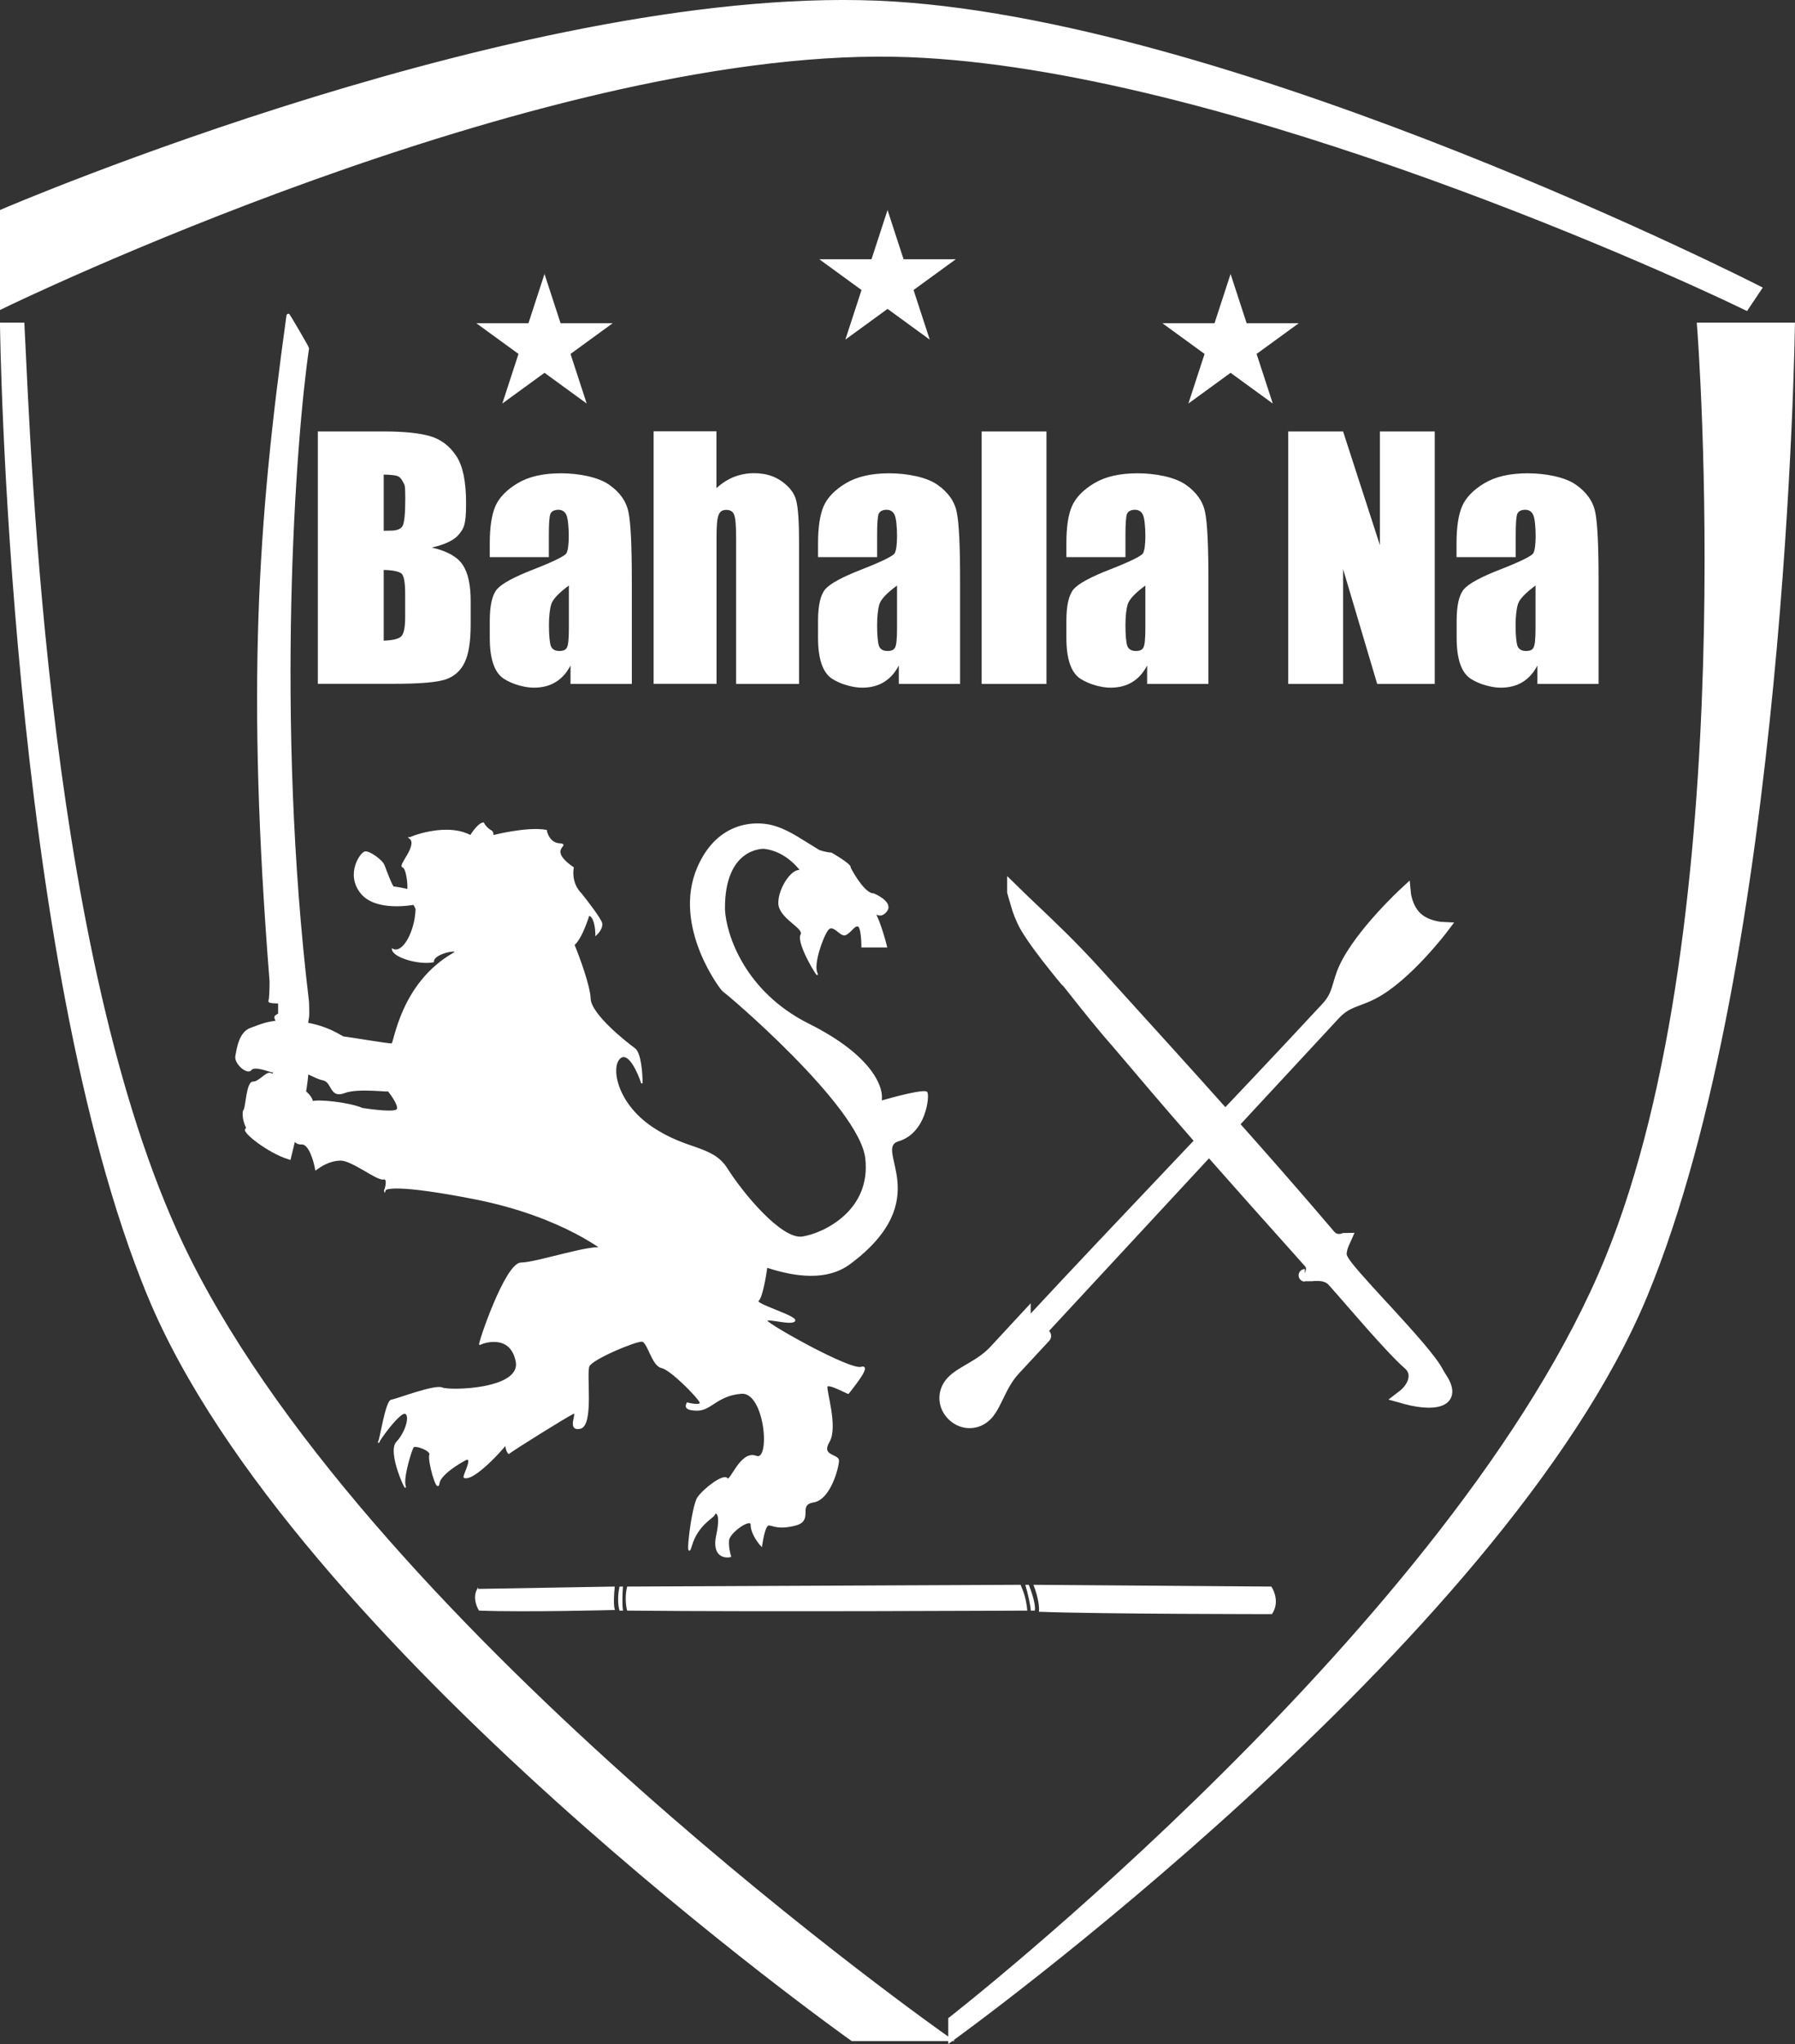 <?xml version="1.0" encoding="UTF-8"?>
<svg xmlns="http://www.w3.org/2000/svg" version="1.1" viewBox="0 0 1531.6 1743">
  <rect x="0" y="0" width="1531.6" height="1743" fill="#333333" stroke="none"/>
  <defs>
    <style>
      .cls-1 {
        stroke-linecap: round;
        stroke-width: 5.2px;
      }

      .cls-1, .cls-2, .cls-3, .cls-4, .cls-5, .cls-6 {
        stroke: #fff;
      }

      .cls-1, .cls-7, .cls-4, .cls-5 {
        fill: #fff;
      }

      .cls-2 {
        stroke-width: 2.6px;
      }

      .cls-2, .cls-3, .cls-6 {
        fill: none;
      }

      .cls-3 {
        stroke-width: 1.2px;
      }

      .cls-4 {
        stroke-width: 10.7px;
      }

      .cls-5 {
        stroke-width: 9.9px;
      }
    </style>
  </defs>
  <!-- Generator: Adobe Illustrator 28.7.1, SVG Export Plug-In . SVG Version: 1.2.0 Build 142)  -->
  <g>
    <g id="Ebene_1">
      <g id="Ebene_1-2" data-name="Ebene_1">
        <g>
          <path class="cls-7" d="M246.9,987.5c9.3-38.1,12.4-49.9,14.5-67.5s-2.1-37.2,1-52.8c.4-2,0-10.8,0-12.7-29-241.6-11.4-480.2,0-557.5,0-.6-16.5-29-16.6-28.4-24.9,179-34.2,318.8-14.5,568.2,0,5.2-.2,15.8-1,16.6s5.2,1,8.3,1v10.8c-.7.3-2.3,1.2-3.1,2-1,1,4.6,7,0,15.6-1,2,3.1,11.7-2.1,19.6,1.4,4.6,2.7,14.9-3.1,19.6-1.2,1,4.1,16.6-6.2,21.5,1.4,3.9.6,13.3-13.5,19.6-3.1,1.4,18.3,18.9,36.3,24.5h0Z"/>
          <path class="cls-2" d="M262.4,867.2c-3.1,15.6,1,35.2-1,52.8-2.1,17.6-5.2,29.3-14.5,67.5-18-5.5-39.4-23.1-36.3-24.5,14.1-6.3,14.9-15.6,13.5-19.6,10.4-4.9,5-20.5,6.2-21.5,5.8-4.7,4.5-15,3.1-19.6,5.2-7.8,1-17.6,2.1-19.6,4.6-8.6-1-14.7,0-15.6.8-.8,2.4-1.6,3.1-2M262.4,867.2c.4-2,0-10.8,0-12.7M262.4,867.2s-15.5,2-23.8-2M262.4,854.5c-29-241.6-11.4-480.2,0-557.5,0-.6-16.5-29-16.6-28.4-24.9,179-34.2,318.8-14.5,568.2,0,5.2-.2,15.8-1,16.6s5.2,1,8.3,1M262.4,854.5c-5.5,1-18,2.3-23.8,0M238.6,854.5v10.8"/>
          <path class="cls-7" d="M271.4,367.9h55.8c17.6,0,31,1.4,40,4.1,9.1,2.7,16.5,8.3,22.1,16.8,5.6,8.3,8.4,21.8,8.4,40.4s-2,21.4-6,26.3c-3.9,5-11.7,8.8-23.3,11.4,12.9,2.9,21.7,7.8,26.3,14.6,4.6,6.7,6.9,17.1,6.9,31.1v19.9c0,14.5-1.7,25.3-5.1,32.3-3.3,7-8.6,11.8-15.8,14.4-7.3,2.6-22.2,3.9-44.7,3.9h-64.8v-215.3h.2ZM327.4,404.7v47.9c2.4,0,4.3-.1,5.6-.1,5.5,0,9-1.3,10.5-4s2.3-10.5,2.3-23.3-.6-11.4-1.9-14.1c-1.2-2.7-2.9-4.5-4.9-5.2s-5.8-1.1-11.6-1.2h0ZM327.4,486.1v60.2c7.9-.3,12.9-1.5,15-3.7,2.2-2.2,3.3-7.7,3.3-16.4v-20.1c0-9.2-1-14.8-2.9-16.8-2-1.9-7.1-3.1-15.4-3.3h0ZM468.3,475.1h-50.4v-11.8c0-13.7,1.6-24.2,4.7-31.5,3.2-7.4,9.5-14,19-19.7s21.8-8.5,37-8.5,31.9,3.2,41.1,9.7c9.2,6.4,14.8,14.3,16.6,23.7,1.9,9.3,2.8,28.5,2.8,57.7v88.5h-52.3v-15.7c-3.3,6.3-7.5,11-12.8,14.2-5.1,3.1-11.3,4.7-18.5,4.7s-18-2.6-25.9-7.8c-7.8-5.3-11.7-16.9-11.7-34.7v-14.5c0-13.2,2.1-22.2,6.2-27,4.2-4.8,14.5-10.4,31-16.8,17.6-6.9,27.1-11.6,28.3-14s1.9-7.3,1.9-14.6-.7-15.2-2.1-18c-1.3-2.8-3.6-4.3-6.8-4.3s-5.9,1.2-6.8,3.6c-.9,2.3-1.3,8.4-1.3,18.2v18.5h0ZM485.4,499.3c-8.6,6.3-13.6,11.6-15,15.8-1.3,4.3-2,10.4-2,18.3s.6,15,1.7,17.7c1.2,2.7,3.6,4,7.2,4s5.5-1,6.5-3.1c1.1-2.1,1.6-7.6,1.6-16.5v-36.3h0ZM611.3,367.9v48.4c4.6-4.3,9.6-7.4,14.9-9.6,5.4-2.1,11.2-3.2,17.3-3.2,9.4,0,17.4,2.4,23.9,7.2,6.6,4.8,10.7,10.3,12.1,16.6,1.5,6.2,2.3,17.6,2.3,34.2v121.7h-53.7v-124.2c0-10.3-.5-16.9-1.6-19.8-1-2.9-3.2-4.4-6.8-4.4s-5.5,1.5-6.6,4.5c-1.2,3-1.7,9-1.7,17.9v125.9h-53.7v-215.3h53.7-.1ZM748.4,475.1h-50.4v-11.8c0-13.7,1.6-24.2,4.7-31.5,3.2-7.4,9.5-14,19-19.7s21.8-8.5,37-8.5,31.9,3.2,41.1,9.7c9.2,6.4,14.8,14.3,16.6,23.7,1.9,9.3,2.8,28.5,2.8,57.7v88.5h-52.3v-15.7c-3.3,6.3-7.5,11-12.8,14.2-5.1,3.1-11.3,4.7-18.5,4.7s-18-2.6-25.9-7.8c-7.8-5.3-11.7-16.9-11.7-34.7v-14.5c0-13.2,2.1-22.2,6.2-27,4.2-4.8,14.5-10.4,31-16.8,17.6-6.9,27.1-11.6,28.3-14s1.9-7.3,1.9-14.6-.7-15.2-2.1-18c-1.3-2.8-3.6-4.3-6.8-4.3s-5.9,1.2-6.8,3.6c-.9,2.3-1.3,8.4-1.3,18.2v18.5h0ZM765.4,499.3c-8.6,6.3-13.6,11.6-15,15.8-1.3,4.3-2,10.4-2,18.3s.6,15,1.7,17.7c1.2,2.7,3.6,4,7.2,4s5.5-1,6.5-3.1c1.1-2.1,1.6-7.6,1.6-16.5v-36.3h0ZM892.9,367.9v215.3h-55.3v-215.3h55.3ZM960.3,475.1h-50.4v-11.8c0-13.7,1.5-24.2,4.7-31.5,3.2-7.4,9.5-14,19-19.7s21.8-8.5,37-8.5,31.9,3.2,41.1,9.7c9.2,6.4,14.8,14.3,16.6,23.7,1.9,9.3,2.8,28.5,2.8,57.7v88.5h-52.3v-15.7c-3.3,6.3-7.5,11-12.8,14.2-5.1,3.1-11.3,4.7-18.5,4.7s-18-2.6-25.9-7.8c-7.8-5.3-11.7-16.9-11.7-34.7v-14.5c0-13.2,2.1-22.2,6.2-27,4.2-4.8,14.5-10.4,31-16.8,17.6-6.9,27.1-11.6,28.3-14,1.2-2.4,1.9-7.3,1.9-14.6s-.7-15.2-2.1-18c-1.3-2.8-3.6-4.3-6.8-4.3s-5.9,1.2-6.8,3.6c-.9,2.3-1.3,8.4-1.3,18.2v18.5h0ZM977.3,499.3c-8.6,6.3-13.6,11.6-15,15.8-1.3,4.3-2,10.4-2,18.3s.6,15,1.7,17.7c1.2,2.7,3.6,4,7.2,4s5.5-1,6.5-3.1c1.1-2.1,1.6-7.6,1.6-16.5v-36.3h0ZM1224.2,367.9v215.3h-49.1l-29.1-97.9v97.9h-46.8v-215.3h46.8l31.4,96.9v-96.9h46.8,0ZM1293.2,475.1h-50.4v-11.8c0-13.7,1.6-24.2,4.7-31.5,3.2-7.4,9.5-14,19-19.7s21.8-8.5,37-8.5,31.9,3.2,41.1,9.7c9.2,6.4,14.8,14.3,16.6,23.7,1.9,9.3,2.8,28.5,2.8,57.7v88.5h-52.2v-15.7c-3.3,6.3-7.5,11-12.8,14.2-5.1,3.1-11.3,4.7-18.5,4.7s-18-2.6-25.9-7.8c-7.8-5.3-11.7-16.9-11.7-34.7v-14.5c0-13.2,2.1-22.2,6.2-27,4.2-4.8,14.5-10.4,31-16.8,17.6-6.9,27.1-11.6,28.3-14,1.2-2.4,1.9-7.3,1.9-14.6s-.7-15.2-2.1-18c-1.3-2.8-3.6-4.3-6.8-4.3s-5.9,1.2-6.8,3.6c-.9,2.3-1.3,8.4-1.3,18.2v18.5h0ZM1310.2,499.3c-8.6,6.3-13.6,11.6-15,15.8-1.3,4.3-2,10.4-2,18.3s.6,15,1.7,17.7c1.2,2.7,3.6,4,7.2,4s5.5-1,6.5-3.1c1.1-2.1,1.6-7.6,1.6-16.5v-36.3h0Z"/>
          <path class="cls-1" d="M128.4,1104.4C9.5,817.4,2.6,277.7,2.6,277.7h15.7c5.8,113.5,20.2,553.5,141.4,796,161.9,323.8,646.7,664.2,646.7,664.2h-78.8s-476.7-337.8-599.2-633.5h0Z"/>
          <path class="cls-1" d="M1403.1,1104.4c118.9-287,125.8-826.7,125.8-826.7h-78.3s39.9,506.9-78.6,796c-127.7,311.5-560.3,648.5-560.3,648.5v15.7s468.9-337.8,591.4-633.5Z"/>
          <path class="cls-1" d="M762.8,45.8C454.4,40.3,2.6,260.2,2.6,260.2v-79.4S458.6-15.2,762.8,3.9c299.4,18.9,737.5,242.3,737.5,242.3l-10.5,15.7c-78.1-37.9-464.9-211.4-727-216.1h0Z"/>
          <path class="cls-5" d="M874.4,1124.2c1.7-1.9,4.6,3.7,6.3,1.8,71.8-77.4,179.6-189.3,251.3-266.7,10.5-11.3,8.9-19.8,15.3-33.8,13.4-29.1,51.5-64.2,51.5-64.2,0,0,1.1,12.2,9.1,20.4,8.6,8.9,23.2,9.5,23.2,9.5,0,0-31.5,41.7-60.1,56.2-14.2,7.2-21.7,6.2-32.5,17.8l-72.1,77.7c-62.3,67.2-135.6,146.2-177.1,191-1.7,1.9,4.1,4.3,2.3,6.1-8,8.6-15.8,17-25.9,27.9-12,12.9-15.5,29.6-23.4,38.2-8.3,8.9-20.7,8.8-29,1.1-8.3-7.7-9.4-20.1-1.1-29,8-8.6,24.4-13.4,36.4-26.3,10.1-10.9,17.9-19.4,25.9-28v.3Z"/>
          <path class="cls-4" d="M910.4,835.9h0v.2l-4.2,3.3c2.8-2.2,4.2-3.3,4.2-3.3h0v.2c0,0,.6.6.6.6.4.5,1,1.3,1.8,2.3,1.5,1.9,3.6,4.6,6.1,7.7,4.8,6.1,10.9,13.7,15.7,19.6,8.1,9.9,14.2,17.1,20.9,24.7,4.2,4.9,8.6,10,13.8,16.2,46.3,54.9,94.8,109.1,129.2,147.5,7,7.8,13.4,15,19.1,21.4,2.3,2.6,2.3,5.6,1.9,7.6-.2,1.2-.6,2.3-.9,3.3.8,0,1.5,0,2.2-.2,2.5,0,5.4-.2,8.3.4s6.1,1.9,8.5,4.6c4.7,5.2,10.4,11.8,16.5,18.8,5.5,6.3,11.3,12.9,16.9,19.3,12.2,13.7,23.8,26.3,31.3,32.8,3.6,3.1,5.2,7.2,4.9,11.3-.2,3.9-2,7.6-4.2,10.6-1.7,2.3-4,4.5-6.5,6.4,2.5.7,5.3,1.5,8.2,2.1,6,1.3,12.2,2,17.5,1.6,5.4-.4,8.6-1.9,10.2-3.9,1.9-2.5,1.9-5.6.2-9.8-.8-2-1.9-4-3.1-5.8-.3-.5-.6-.9-.9-1.4-.8-1.2-1.6-2.6-2.1-3.5-2.5-5-8.6-13-16.9-22.7-8.2-9.6-18-20.3-27.6-30.8-1-1-1.9-2.1-2.9-3.1-8.5-9.2-16.6-18.1-22.8-25.2-3.4-4-6.4-7.5-8.5-10.4-1-1.4-2-2.8-2.6-4.1-.6-1-1.5-2.8-1.5-4.8,0-3.1,1-6.2,2-8.7.5-1.3,1.1-2.8,1.7-4.1-.4,0-.8.3-1.2.4-1.5.4-3.5.8-5.6.4-2.3-.4-4.4-1.6-6.1-3.5-56.5-66.5-115.9-132.1-193.2-217.2-1.9-2.1-3.8-4.2-5.7-6.3-20.8-22.9-38.9-40.1-54.2-54.6-6-5.7-11.6-11-16.7-16v.7c.5,1.8,1,3.4,1.4,4.9,2.9,10,3.3,11.6,6.8,19.5,3.2,7.3,12.2,19.9,20.9,31.2,4.3,5.5,8.3,10.5,11.3,14.2,1.5,1.8,2.7,3.3,3.6,4.3.4.5.8.9,1,1.2,0,0,.2.2.3.3h0l.4-.2ZM1116.6,1092h0ZM1113.4,1087.5q-.2,0,0,0h0ZM1153.9,1054.5h0ZM865.8,756.9h0Z"/>
          <path class="cls-7" d="M464.5,233.3l13.8,42.3h44.5l-36,26.2,13.8,42.3-36-26.2-36,26.2,13.8-42.3-36-26.2h44.5l13.8-42.3h-.2Z"/>
          <path class="cls-7" d="M757.2,178.8l13.8,42.3h44.5l-36,26.2,13.8,42.3-36-26.2-36,26.2,13.8-42.3-36-26.2h44.5l13.8-42.3h-.2Z"/>
          <path class="cls-7" d="M1049.9,233.3l13.8,42.3h44.5l-36,26.2,13.8,42.3-36-26.2-36,26.2,13.8-42.3-36-26.2h44.5l13.8-42.3h-.2Z"/>
          <path class="cls-7" d="M349.7,714.5c10.4-4.4,35.3-10.9,51.8-1.7,0,0,6.3-10.4,10.9-10.9.8,1.7,2.9,4.6,6.9,6.9,1.4.8,1.2,4,1.2,4,0,0,28.8-7.5,45.5-4.6.6,3.6,3.7,11.1,11.5,11.5,9.8.6-12.1,4,11.5,20.2,0,0-2.9,12.7,6.9,22.5,5.4,6.7,16.4,21.1,17.3,24.8.9,3.7-2.7,8.1-4.6,9.8,0-5.4-1.3-16.2-6.3-16.7,0,0-5.8,19.6-12.7,25.3,4.4,10.8,13.4,35,13.8,46.1.6,13.8,31.7,38,38,42.6,5.1,3.7,6.3,21.1,6.3,29.4-3.1-9.6-11.1-27.4-18.4-21.9-9.2,6.9-4,38.6,26.5,59.3s51.8,15.6,64.5,35.7c12.7,20.2,46.1,61.1,64.5,58.2s59.3-22.5,54.1-67.4-121-142.9-121.5-142.3c-.6.6-43.8-54.7-21.9-105.4,17.5-40.6,51.8-39.9,66.8-34.6,12.3,4,23.5,12.3,36.6,20.1,7.9,2.6,10.7,2,10.7,2.4,0,0,17.1,9.8,15.6,12.1,3.9,7.6,13.3,22.7,20.2,22.5,5.6,2.3,15.6,8.4,10.9,14.4-4.6,6-9.2,2.5-10.9,0,5.8,9.4,10.9,30.5,10.9,30.5h-20.7s0-17.3-3.5-17.9c-3.5-.6-6.1,5.4-10.8,7.5-4,1.8-10.6-10.4-15.2-4-4.6,6.3-12.7,29.4-9.2,36.9s-17.3-25.3-13.2-32.8c3.2-6-19-14.2-19-27.1s12.1-30.3,19-27.1c0,0-11.5-17.3-31.7-19.6,0,0-34.6-1.7-34,52.4,1,21.1,16.7,70.3,72,97.9,55.3,27.6,64.1,55.3,61.6,65.7,12.5-3.6,37.8-10.3,39.2-7.5,1.7,3.5-1.2,34-24.2,40.9s32.8,49.5-41.5,104.8c-19.6,14.6-46.7,10.9-70.9,2.9-1.2,8.6-4.3,26.5-7.5,28.8-4,2.9,34.6,13.8,31.1,17.3-3.5,3.4-24.8-3.5-23.6,0,1.2,3.4,70.9,42.6,80.6,39.7,9.8-2.9-10.9,21.3-10.9,21.9s-17.3-9.2-18.4-5.8c-1.2,3.5,9.2,34.6,1.7,47.2-7.5,12.7,8.1,10.9,8.1,16.1s-6.9,32.8-21.3,35.1c-14.4,2.3,0,15.5-15,19.6-15,4-19.6,0-23,0s-5.4,11.9-6.3,17.8c-2.9-3.1-8.6-10.9-8.6-17.8s-19,6.3-19.6,13.2c-.5,5.5,1,11.5,1.7,13.8-5.4,1.2-15.2-.8-11.5-17.9,4.6-21.3-1.7-20.2-2.3-17.8-.6,2.3-14.4,8.6-19.6,26.5-5.2,17.9.6-33.4,5.8-40.9s21.9-20.2,24.8-16.1c2.9,4,11.5-24.2,24.8-19,13.2,5.2,8.1-55.9-12.7-54.1-20.7,1.7-25.9,14.4-37.4,14.4s-9.6-3.8-8.6-5.8c4.4,1.2,12.8,2.5,10.9-1.1-2.3-4.6-24.8-27.7-32.8-29.4-8.1-1.7-11.5-21.9-16.7-22.5s-42.6,15-45.5,21.3,4,50.7-7.5,53-.6-15-5.8-12.7-54.1,32.8-54.7,34c-.5,1-3.3-4.4-2.3-7.9-5.8,7.2-27.7,31-35.7,28.7-1.7-.5,8.1-16.7,1.7-15.6-7.5,3.8-22.7,13.4-23.6,20.7-1.2,9.2-9.2-20.2-7.5-24.2s-12.7-9.2-14.4-6.9c-1.7,2.3-9.2,26.5-6.9,33.4s-15-28.8-6.9-37.4,12.1-23.6,6.9-24.8c-4.5-1-18.7,18.1-21.9,23.4-.2.9-.4,1.4-.6,1.4s0-.5.6-1.4c1.8-6.5,6.3-33.8,10.4-34.3,4.6-.6,36.9-13.2,43.2-10.4s68.5,1.7,63.4-23-29.4-15.6-31.1-14.4c-1.7,1.2,21.9-69.1,35.1-69.1s58.7-15.3,68.3-12.8c-8.2-5.7-43.9-29.8-108.7-42.5-55.3-10.8-72.8-9.9-75.7-7.5,0,.4-.3.8-.4,1.2-.2-.4,0-.8.4-1.2,1.2-4,2.2-10-1.5-9.2-5.2,1.2-26.5-16.1-36.3-16.1s-17.5,5.4-21.3,8.1c-1.3-7.5-5.6-22.3-12.1-21.9-8.1.6-8.1-9.8-9.8-10.9s-23,11.5-31.7,4c-8.6-7.5-9.2-20.2-7.5-21.9s2.3-23.6,7.5-23.6,10.9-8.1,14.4-7.5,34,12.1,36.3,24.2c4-1.7,30.5.6,42.6,5.8,8.4,1.3,26.2,3.5,29.4,1.2,4-2.9-8.1-17.9-7.5-16.7s-25.3-2.9-37.4,1.7c-12.1,4.6-9.8-9.2-17.9-10.9s-13.8-7.5-21.9-6.9-20.7,0-21.9,0-15-5.8-17.9-1.7c-2.9,4-13.8-5.2-12.7-11.5,1.2-6.3,2.9-20.2,12.7-23.6,9.8-3.5,19-8.6,43.2-5.2,24.2,3.5,34,12.7,36.3,12.7s38.6,6.3,40.9,5.8c2.3-.6,7.5-51.3,52.4-77.2,8.6-5-17.3-1.2-17.3,6.9-12.1,2.3-33.6-3.9-34.6-10.4,9.2,4.6,19.7-15.7,20.2-34.6-.6-1.3-1.8-4-2.3-4s-32.3,6.3-44.9-9.8c-12.7-16.1,0-34,3.5-34.6s14.4,6.9,16.1,11.5c1.7,4.6,6.9,18.4,8.1,18.4s10.9,1.7,12.1,2.3,0-18.4-4-19.6c-4-1.2,13.8-18.4,5.8-24.8h0Z"/>
          <path class="cls-3" d="M349.7,714.5c10.4-4.4,35.3-10.9,51.8-1.7,0,0,6.3-10.4,10.9-10.9.8,1.7,2.9,4.6,6.9,6.9,1.4.8,1.2,4,1.2,4,0,0,28.8-7.5,45.5-4.6.6,3.6,3.7,11.1,11.5,11.5,9.8.6-12.1,4,11.5,20.2,0,0-2.9,12.7,6.9,22.5,5.4,6.7,16.4,21.1,17.3,24.8.9,3.7-2.7,8.1-4.6,9.8,0-5.4-1.3-16.2-6.3-16.7,0,0-5.8,19.6-12.7,25.3,4.4,10.8,13.4,35,13.8,46.1.6,13.8,31.7,38,38,42.6,5.1,3.7,6.3,21.1,6.3,29.4-3.1-9.6-11.1-27.4-18.4-21.9-9.2,6.9-4,38.6,26.5,59.3s51.8,15.6,64.5,35.7c12.7,20.2,46.1,61.1,64.5,58.2s59.3-22.5,54.1-67.4-121-142.9-121.5-142.3c-.6.6-43.8-54.7-21.9-105.4,17.5-40.6,51.8-39.9,66.8-34.6,12.3,4,23.5,12.3,36.6,20.1,7.9,2.6,10.7,2,10.7,2.4,0,0,17.1,9.8,15.6,12.1,3.9,7.6,13.3,22.7,20.2,22.5,5.6,2.3,15.6,8.4,10.9,14.4-4.6,6-9.2,2.5-10.9,0,5.8,9.4,10.9,30.5,10.9,30.5h-20.7s0-17.3-3.5-17.9c-3.5-.6-6.1,5.4-10.8,7.5-4,1.8-10.6-10.4-15.2-4-4.6,6.3-12.7,29.4-9.2,36.9s-17.3-25.3-13.2-32.8c3.2-6-19-14.2-19-27.1s12.1-30.3,19-27.1c0,0-11.5-17.3-31.7-19.6,0,0-34.6-1.7-34,52.4,1,21.1,16.7,70.3,72,97.9,55.3,27.6,64.1,55.3,61.6,65.7,12.5-3.6,37.8-10.3,39.2-7.5,1.7,3.5-1.2,34-24.2,40.9s32.8,49.5-41.5,104.8c-19.6,14.6-46.7,10.9-70.9,2.9-1.2,8.6-4.3,26.5-7.5,28.8-4,2.9,34.6,13.8,31.1,17.3-3.5,3.4-24.8-3.5-23.6,0,1.2,3.4,70.9,42.6,80.6,39.7,9.8-2.9-10.9,21.3-10.9,21.9s-17.3-9.2-18.4-5.8c-1.2,3.5,9.2,34.6,1.7,47.2-7.5,12.7,8.1,10.9,8.1,16.1s-6.9,32.8-21.3,35.1c-14.4,2.3,0,15.5-15,19.6-15,4-19.6,0-23,0s-5.4,11.9-6.3,17.8c-2.9-3.1-8.6-10.9-8.6-17.8s-19,6.3-19.6,13.2c-.5,5.5,1,11.5,1.7,13.8-5.4,1.2-15.2-.8-11.5-17.9,4.6-21.3-1.7-20.2-2.3-17.8-.6,2.3-14.4,8.6-19.6,26.5-5.2,17.9.6-33.4,5.8-40.9s21.9-20.2,24.8-16.1c2.9,4,11.5-24.2,24.8-19,13.2,5.2,8.1-55.9-12.7-54.1-20.7,1.7-25.9,14.4-37.4,14.4s-9.6-3.8-8.6-5.8c4.4,1.2,12.8,2.5,10.9-1.1-2.3-4.6-24.8-27.7-32.8-29.4-8.1-1.7-11.5-21.9-16.7-22.5s-42.6,15-45.5,21.3,4,50.7-7.5,53-.6-15-5.8-12.7-54.1,32.8-54.7,34c-.6,1.2-4.6-6.9-1.2-9.8,3.5-2.9-27.1,33.4-36.9,30.5-1.7-.5,8.1-16.7,1.7-15.6-7.5,3.8-22.7,13.4-23.6,20.7-1.2,9.2-9.2-20.2-7.5-24.2s-12.7-9.2-14.4-6.9c-1.7,2.3-9.2,26.5-6.9,33.4s-15-28.8-6.9-37.4,12.1-23.6,6.9-24.8c-5.2-1.2-23.6,24.8-22.5,24.8s6.3-35.1,10.9-35.7c4.6-.6,36.9-13.2,43.2-10.4s68.5,1.7,63.4-23-29.4-15.6-31.1-14.4c-1.7,1.2,21.9-69.1,35.1-69.1s64.5-17.3,69.7-12.1c5.2,5.2-30.5-27.7-110-43.2-63.6-12.4-77.2-9.4-76-6.3,1.3-3.8,3-11.3-1.2-10.4-5.2,1.2-26.5-16.1-36.3-16.1s-17.5,5.4-21.3,8.1c-1.3-7.5-5.6-22.3-12.1-21.9-8.1.6-8.1-9.8-9.8-10.9s-23,11.5-31.7,4c-8.6-7.5-9.2-20.2-7.5-21.9s2.3-23.6,7.5-23.6,10.9-8.1,14.4-7.5,34,12.1,36.3,24.2c4-1.7,30.5.6,42.6,5.8,8.4,1.3,26.2,3.5,29.4,1.2,4-2.9-8.1-17.9-7.5-16.7s-25.3-2.9-37.4,1.7c-12.1,4.6-9.8-9.2-17.9-10.9s-13.8-7.5-21.9-6.9-20.7,0-21.9,0-15-5.8-17.9-1.7c-2.9,4-13.8-5.2-12.7-11.5,1.2-6.3,2.9-20.2,12.7-23.6,9.8-3.5,19-8.6,43.2-5.2,24.2,3.5,34,12.7,36.3,12.7s38.6,6.3,40.9,5.8c2.3-.6,7.5-51.3,52.4-77.2,8.6-5-17.3-1.2-17.3,6.9-12.1,2.3-33.6-3.9-34.6-10.4,9.2,4.6,19.7-15.7,20.2-34.6-.6-1.3-1.8-4-2.3-4s-32.3,6.3-44.9-9.8c-12.7-16.1,0-34,3.5-34.6s14.4,6.9,16.1,11.5c1.7,4.6,6.9,18.4,8.1,18.4s10.9,1.7,12.1,2.3,0-18.4-4-19.6c-4-1.2,13.8-18.4,5.8-24.8h.1Z"/>
          <path class="cls-7" d="M407.5,1355.4l116.5-2c-.5,4.7-1.2,15,0,19,0,0-76.2,2-115,.5-2-3.2-5.1-11.1-1.5-17.5Z"/>
          <path class="cls-7" d="M529,1353.4h2c-.3,4.2-.8,13.9,0,19.5h-2c-.8-2.5-2-9.9,0-19.5Z"/>
          <path class="cls-7" d="M535.5,1353.4l335-1.5c2.5,6,4.5,11,5.5,21,0,0-229,1.2-340.5,0-.8-3-2-11.1,0-19.5Z"/>
          <path class="cls-7" d="M882.5,1351.9l202,1.5c2.5,3.8,6.5,13.7.5,22.5,0,0-144,0-198-2,.3-2.2,0-10.4-4.5-22Z"/>
          <path class="cls-7" d="M875.5,1351.9h2c2,5,5.8,16.2,5,21h-2.5c-.2-3.7-2.5-14.5-4.5-21Z"/>
          <path class="cls-6" d="M407.5,1355.4l116.5-2c-.5,4.7-1.2,15,0,19,0,0-76.2,2-115,.5-2-3.2-5.1-11.1-1.5-17.5Z"/>
          <path class="cls-6" d="M529,1353.4h2c-.3,4.2-.8,13.9,0,19.5h-2c-.8-2.5-2-9.9,0-19.5Z"/>
          <path class="cls-6" d="M535.5,1353.4l335-1.5c2.5,6,4.5,11,5.5,21,0,0-229,1.2-340.5,0-.8-3-2-11.1,0-19.5Z"/>
          <path class="cls-6" d="M882.5,1351.9l202,1.5c2.5,3.8,6.5,13.7.5,22.5,0,0-144,0-198-2,.3-2.2,0-10.4-4.5-22Z"/>
          <path class="cls-6" d="M875.5,1351.9h2c2,5,5.8,16.2,5,21h-2.5c-.2-3.7-2.5-14.5-4.5-21Z"/>
        </g>
      </g>
    </g>
  </g>
</svg>
